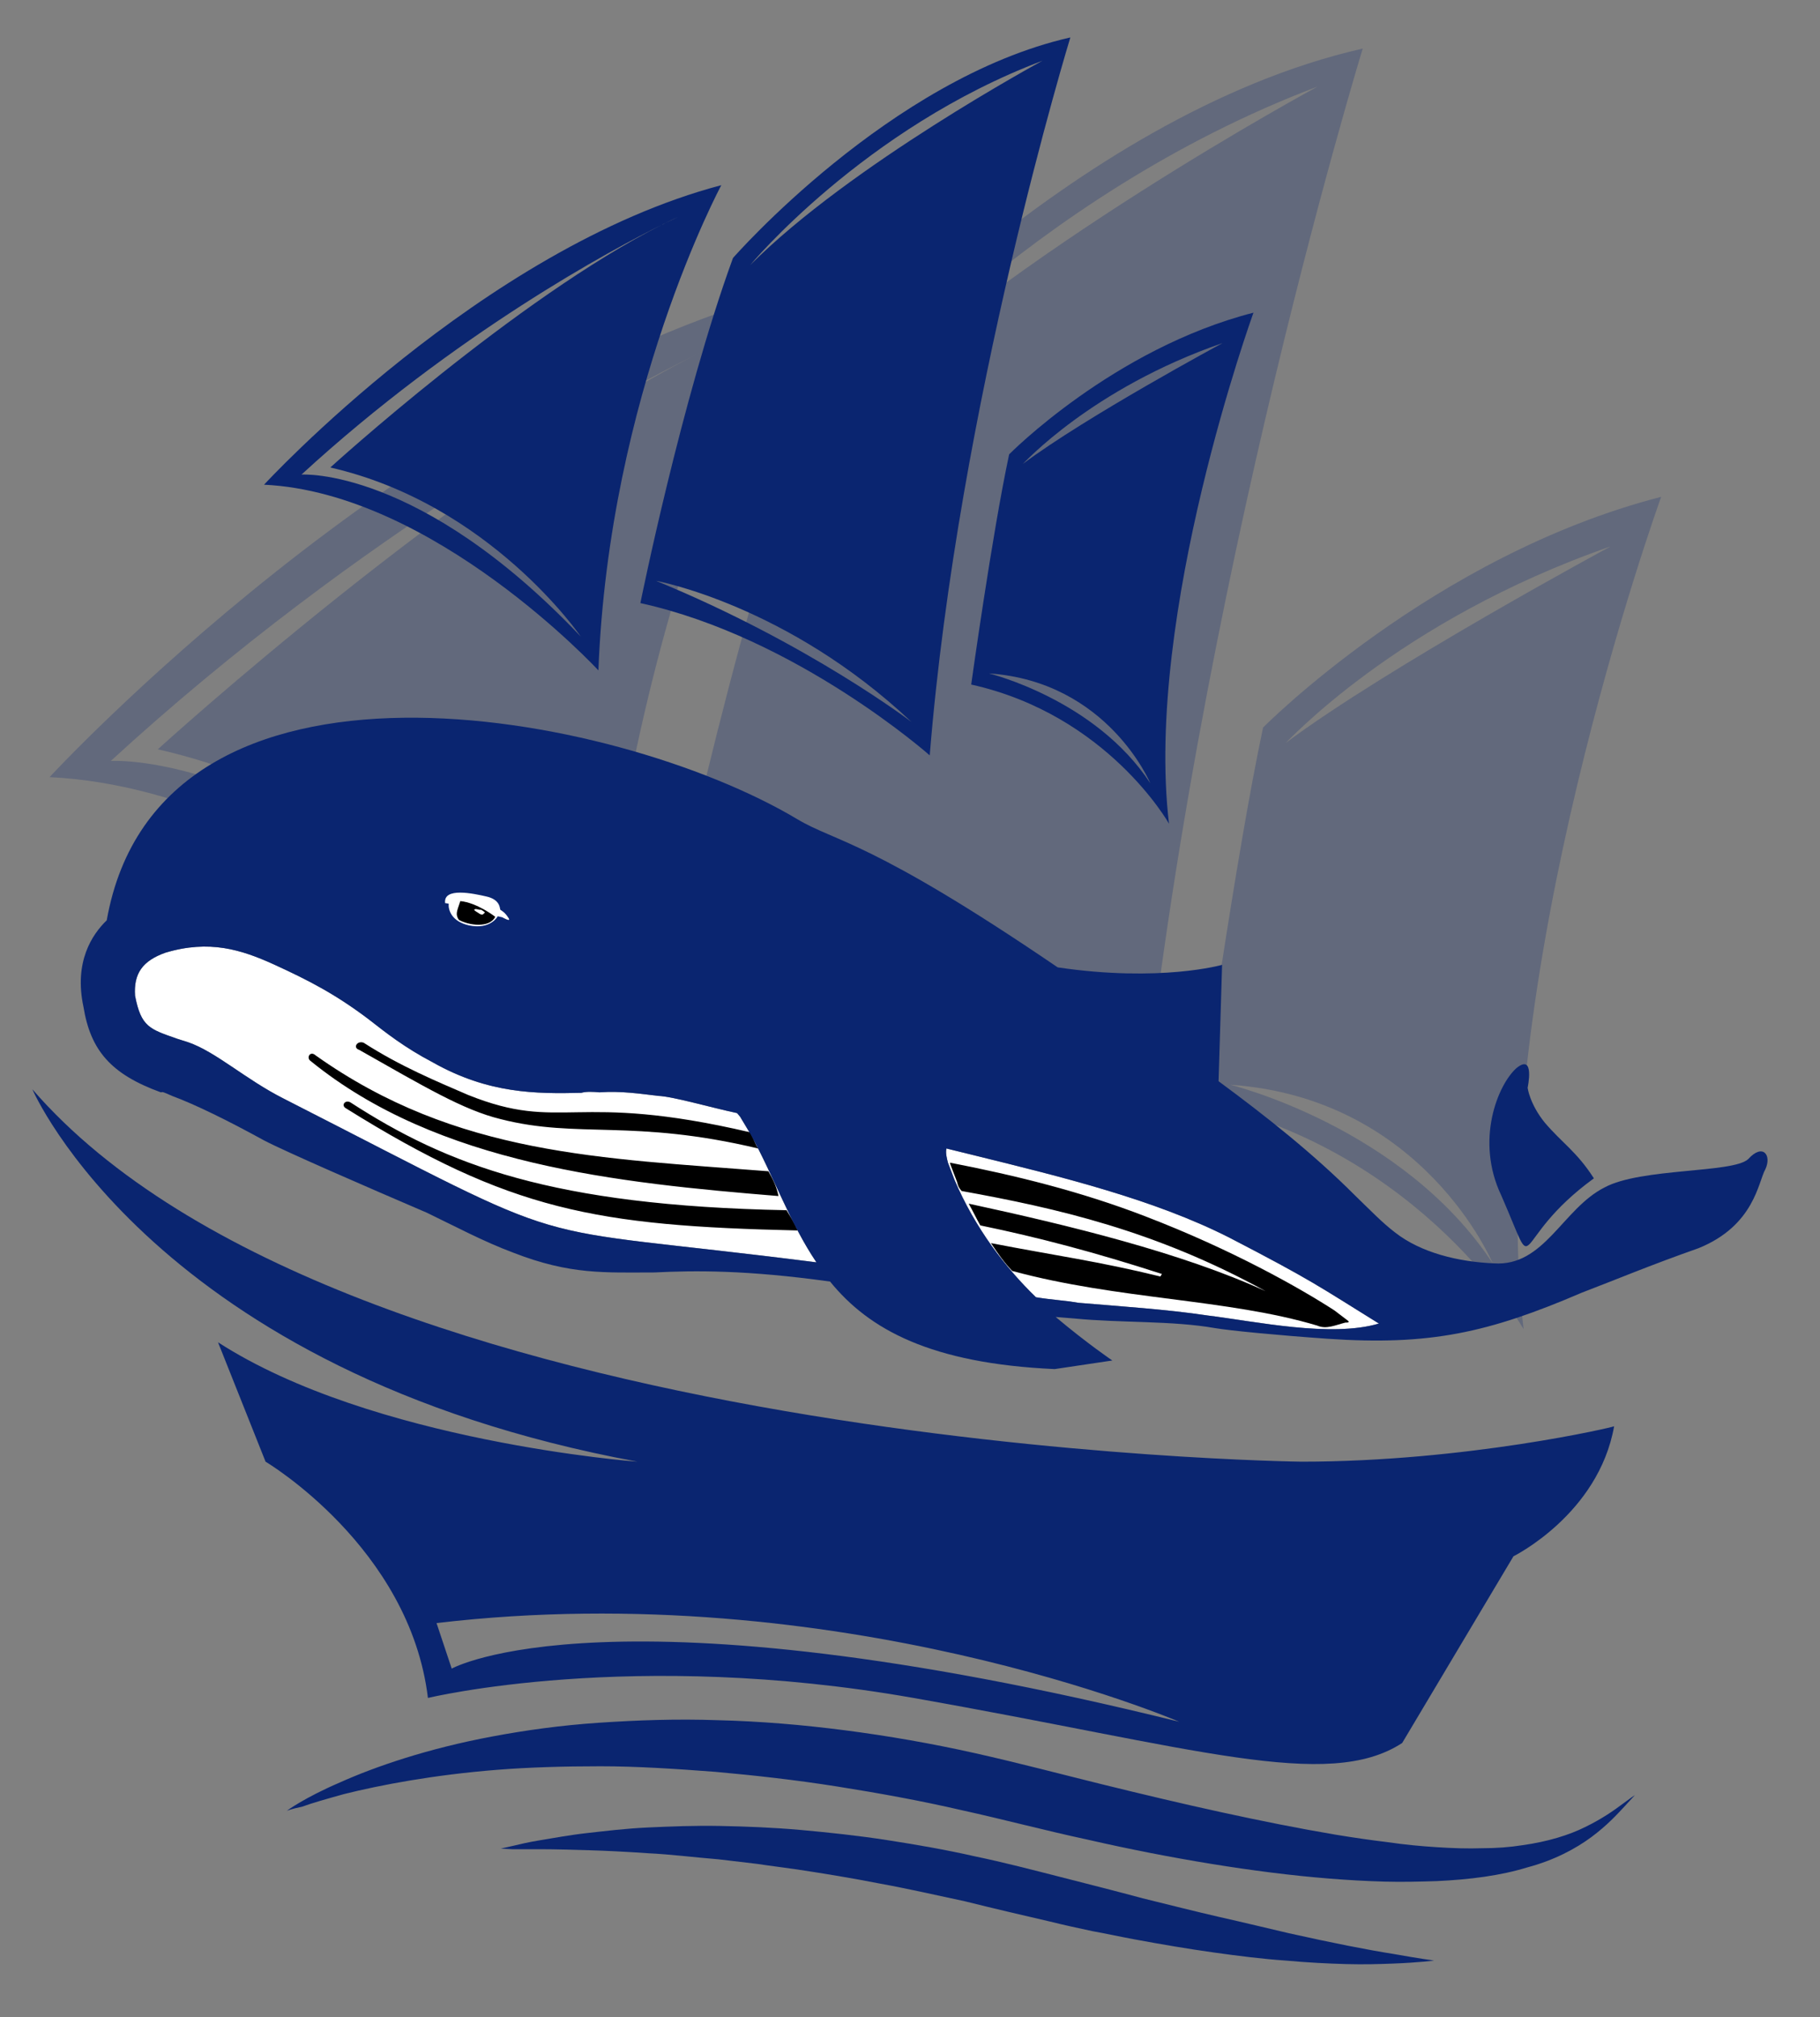 <?xml version="1.0" encoding="UTF-8"?> <!-- Generator: Adobe Illustrator 23.0.6, SVG Export Plug-In . SVG Version: 6.00 Build 0) --> <svg xmlns="http://www.w3.org/2000/svg" xmlns:xlink="http://www.w3.org/1999/xlink" id="Слой_1" x="0px" y="0px" viewBox="0 0 359.8 398.7" style="enable-background:new 0 0 359.8 398.7;" xml:space="preserve"><rect x="0" y="0" width="359.8" height="398.7" fill="#808080" stroke="none"/> <style type="text/css"> .st0{opacity:0.25;fill:#0A2570;} .st1{fill:#FFFFFF;} .st2{fill:#0A2570;} </style> <g> <path class="st0" d="M117.5,213.4C120.9,124.3,157,57.2,157,57.2C79.9,77.6,9.8,153.6,9.8,153.6 C64.6,156.2,117.5,213.4,117.5,213.4z M138,69.9c0.3-0.2,0.7-0.3,1-0.5c2.6-1.3,4.1-2,4.1-2c-1.3,0.7-2.6,1.3-4.1,2 C138.5,69.7,138.2,69.9,138,69.9C91.1,93.5,31.2,148.1,31.2,148.1c51.5,11.7,80.6,54.4,80.6,54.4c-51.9-54.7-89.9-52.1-89.9-52.1 C71.6,104.8,122.2,77.7,138,69.9z"></path> <path class="st0" d="M224.1,240.7c9.1-113.2,45.3-231.1,45.3-231.1c-58.1,13.2-108.6,71-108.6,71C144.2,126.3,131,191.7,131,191.7 C181.3,202.8,224.1,240.7,224.1,240.7z M260.5,17.1c0,0-62,33.5-94.1,65.8C166.3,82.9,203,38.8,260.5,17.1z M218.3,230 c0,0-33.1-25.2-82.2-45.4C136,184.6,178.2,192.2,218.3,230z"></path> <path class="st0" d="M301.2,262.7c-8-67.4,27.2-164.5,27.2-164.5c-45.1,11.6-78.7,45.6-78.7,45.6c-5.5,25.9-12.2,74.1-12.2,74.1 C281.5,227.7,301.2,262.7,301.2,262.7z M318.4,108c0,0-44.1,23.8-64.3,38.9C254.3,146.9,276.1,122.7,318.4,108z M295.1,249.7 c-17.8-27-51.9-35.3-51.9-35.3C281.5,217,295.1,249.7,295.1,249.7z"></path> <path class="st0" d="M138,69.9c0.3-0.2,0.7-0.3,1-0.5C138.5,69.7,138.2,69.9,138,69.9z"></path> <path class="st0" d="M138.8,69.6c1.3-0.7,2.8-1.3,4.1-2C142.9,67.6,141.4,68.3,138.8,69.6z"></path> </g> <g id="Background"> </g> <g> <path class="st1" d="M56,217.1c61.4,31.3,43.4,24.5,105.4,32.4c-5.2-7.7-8.3-16.7-13-25.3l-2.1-3.5l-0.6-0.7 c-5.2-1.1-12.7-3.3-15.6-3.4c-3.4-0.4-7.2-1-11.6-0.7c-1.2-0.1-2.5-0.2-3.6,0.1c-8.9,0.2-18.3,0.2-29.3-6c-5.7-3-9.2-5.8-12.8-8.6 c-6.5-4.9-11.7-7.6-18.7-10.8c-6.4-2.9-12.7-4.9-21.4-2.3c-4.5,1.6-6.3,4.1-6,8.5c1.2,6.2,2.9,6.6,8.3,8.5l2.2,0.7 C42.7,207.9,48.5,213.3,56,217.1L56,217.1z M187.4,229.8l1.3,3.4c4.1,9.6,10.1,17.4,16.1,23.2c3,0.5,5.5,0.6,8.4,1.1 c8.3,0.7,17.5,1.3,25.5,2.5c9.7,1.2,24.4,4.4,33.9,1.6c-12.1-7.5-13.2-8.5-29.6-17c-15-7.6-33.2-12-50.2-16.2l-5.7-1.4 C186.9,227.9,187.2,229,187.4,229.8L187.4,229.8z"></path> <path d="M263.8,259c-6.8-4.4-20.2-12-37.4-18.6c-12.7-4.9-25.7-8.1-38.6-10.6l0.1,0.4l1.3,3.4c0.2,0.8,0.3,1.1,0.9,1.8 c18.8,3.4,38.3,7.8,60.1,19.8c-16.6-7.6-38.8-13-58.7-17.3c0.8,1.4,1.5,2.9,2.3,4.3c11.6,2.4,22.6,5.3,35.9,9.6l-0.3,0.5 c-12.2-3-20.6-4.1-33.5-6.6c1.4,2.1,2.6,3.8,4.2,5.5c21,5.7,42.6,5.5,60.3,10.8c1.8,0.8,3.6-0.1,5.6-0.6c0,0,1.2,0.1,0.3-0.5 L263.8,259L263.8,259z M148.3,223.8L148.3,223.8c-35.1-8.2-37.1,0.1-55.8-7.4c-6-2.6-13.3-5.6-20.6-10.3c-1.3-0.5-2.2,1-0.9,1.4 c12.9,7.3,20.6,11.9,28,13.7c15.3,3.9,26.1-0.1,50.9,5.8C149.4,226.4,149.1,225.3,148.3,223.8L148.3,223.8L148.3,223.8z M151.9,231.5c-32.9-2.6-61.6-3.1-89.5-22.9c-1.1-1-1.9,0.5-1,1.1c25.2,20.5,60.8,24.1,92.5,26.7 C153.5,234.4,152.7,232.9,151.9,231.5L151.9,231.5z M155.5,239.2c-46.3-0.9-67.2-9-86.2-21.3c-1-0.6-1.9,0.5-1,1.1 c32.5,20.3,49.6,23.3,89.4,24.2C157,241.6,156.3,240.6,155.5,239.2L155.5,239.2z"></path> <path class="st2" d="M187.4,229.8l1.3,3.4c4.1,9.6,10.1,17.4,16.1,23.2c3,0.5,5.5,0.6,8.4,1.1c8.3,0.7,17.5,1.3,25.5,2.5 c9.7,1.2,24.4,4.4,33.9,1.6c-12.1-7.5-13.2-8.5-29.6-17c-15-7.6-33.2-12-50.2-16.2l-5.7-1.4C186.9,227.9,187.2,229,187.4,229.8 L187.4,229.8z M56,217.1c61.4,31.3,43.4,24.5,105.4,32.4c-5.2-7.7-8.3-16.7-13-25.3l-2.1-3.5l-0.6-0.7c-5.2-1.1-12.7-3.3-15.6-3.4 c-3.4-0.4-7.2-1-11.6-0.7c-1.2-0.1-2.5-0.2-3.6,0.1c-8.9,0.2-18.3,0.2-29.3-6c-5.7-3-9.2-5.8-12.8-8.6c-6.5-4.9-11.7-7.6-18.7-10.8 c-6.4-2.9-12.7-4.9-21.4-2.3c-4.5,1.6-6.3,4.1-6,8.5c1.2,6.2,2.9,6.6,8.3,8.5l2.2,0.7C42.7,207.9,48.5,213.3,56,217.1L56,217.1z M296.8,236.3c7.7,17.6,1.1,9.1,18.3-3.4c-3.4-5.3-6.3-7-9.7-11c-3-3.7-3.4-6.9-3.4-6.9s1.5-6.9-2.2-3.9 C296.1,214.4,291.6,225.4,296.8,236.3L296.8,236.3z M312.7,255.5c-18.4,7.9-30,10.5-50.3,9.1c-10-0.7-19.2-1.6-22.2-2.1 c-8.5-1.5-18.6-1-27.8-1.9l-3.7-0.3c6.3,5.3,11.2,8.6,11.2,8.6l-11.4,1.7c-24.4-1.1-36.7-7.8-44.4-17.3 c-16.5-2.3-26.7-2.2-34.7-1.8c-9.8,0-16.6,0.5-27.9-3.9c-5.9-2.2-11.5-5.2-17.1-7.9c-11.9-5.1-28-12.1-32.2-14.3 c-7.1-3.9-13.6-7.1-18.2-8.8c-1.8-0.8-1.8-0.8-2.2-0.7c-9.9-3.6-13.9-8.3-15.3-16.9c-1.9-8.9,1.7-14.3,4.6-17.1 c10.4-58.6,100.5-41.5,136.5-20c7.7,4.6,14.5,4.1,51.5,29.3c20.3,3,32.5-0.5,32.5-0.5l-0.7,23c9.5,7,18.8,14.4,26.9,22.5 c3.3,3.2,5.5,5.5,8,7.4c5.1,4,12.5,5.8,19.5,6.1c10,0.7,13.6-10.8,21.9-15c7.2-3.9,25.4-2.8,28.4-5.6c2.9-3.2,4.7-0.8,3.4,2 c-1.4,2.4-2.1,11.1-13.2,15.6C326.4,250,319,253.1,312.7,255.5L312.7,255.5z"></path> <path class="st1" d="M88.7,178.6c-0.1,1.2,0.5,3.5,4,4.3c4.3,0.9,5.7-1.8,5.7-1.8l0,0l0.9,0.2c0,0,1.9,1.1,1.2,0.1 c-0.7-1.1-1.2-1.3-1.6-1.6c-0.1-0.4-0.1-2-2.7-2.6s-8.6-1.9-8.2,1.3L88.7,178.6L88.7,178.6z"></path> <path d="M90.7,181.8c1.9,1.1,6.1,1.7,7.2-0.6c0,0-3.6-2.8-6.9-3.1C90.3,180.2,90,180.7,90.7,181.8L90.7,181.8z"></path> <path class="st1" d="M95.1,179.8c0.5,0.3,1,0.6,0.6,0.7c-0.3,0.5-0.8,0.2-1.2-0.1c-0.5-0.3-1-0.6-0.6-0.7S94.7,179.9,95.1,179.8 L95.1,179.8z"></path> </g> <path class="st2" d="M118.3,132.5c2.1-54.7,24.3-95.9,24.3-95.9C95.2,49.1,52.2,95.8,52.2,95.8C85.8,97.4,118.3,132.5,118.3,132.5z M130.9,44.4c0.2-0.1,0.4-0.2,0.6-0.3c1.6-0.8,2.5-1.2,2.5-1.2c-0.8,0.4-1.6,0.8-2.5,1.2C131.2,44.3,131,44.4,130.9,44.4 c-28.8,14.5-65.6,48-65.6,48c31.6,7.2,49.5,33.4,49.5,33.4c-31.9-33.6-55.2-32-55.2-32C90.1,65.8,121.2,49.2,130.9,44.4z"></path> <path class="st2" d="M183.8,149.3c5.6-69.5,27.8-141.9,27.8-141.9C175.9,15.5,144.9,51,144.9,51c-10.2,28-18.3,68.2-18.3,68.2 C157.5,126,183.8,149.3,183.8,149.3z M206.1,12c0,0-38.1,20.6-57.8,40.4C148.3,52.4,170.8,25.3,206.1,12z M180.2,142.7 c0,0-20.3-15.5-50.5-27.9C129.7,114.8,155.6,119.5,180.2,142.7z"></path> <path class="st2" d="M231.1,162.8c-4.9-41.4,16.7-101,16.7-101c-27.7,7.1-48.3,28-48.3,28c-3.4,15.9-7.5,45.5-7.5,45.5 C219,141.3,231.1,162.8,231.1,162.8z M241.7,67.8c0,0-27.1,14.6-39.5,23.9C202.3,91.7,215.7,76.8,241.7,67.8z M227.4,154.8 c-10.9-16.6-31.9-21.7-31.9-21.7C219,134.7,227.4,154.8,227.4,154.8z"></path> <path class="st2" d="M130.9,44.4c0.2-0.1,0.4-0.2,0.6-0.3C131.2,44.3,131,44.4,130.9,44.4z"></path> <path class="st2" d="M131.4,44.2c0.8-0.4,1.7-0.8,2.5-1.2C133.9,43,133,43.4,131.4,44.2z"></path> <path class="st2" d="M257.3,288.9c0,0-189-2.2-250.9-73.6c0,0,24,55.9,119.6,73.6c0,0-52.4-3.9-82.9-23.6l9.4,23.6 c0,0,28.5,16.9,32.1,46.7c0,0,40.4-9.8,96,0s81.9,18.5,96.6,8.9l22-36.9c0,0,16.8-8.3,19.9-25.7C319.3,282,289.9,288.9,257.3,288.9z M89.3,329.8l-3-9c79.6-9.4,146.8,19.5,146.8,19.5C120.3,312.4,89.3,329.8,89.3,329.8z"></path> <path class="st2" d="M56.7,357.9c0,0,3.5-2.6,10.5-5.6c6.9-3.1,17.3-6.7,30.2-9.1c6.4-1.2,13.5-2.2,21-2.7s15.4-0.8,23.6-0.5 c8.2,0.2,16.6,0.9,25.1,2s17.1,2.6,25.6,4.5s16.8,4.1,24.9,6.1c8.1,2,16.1,3.9,23.9,5.6c7.8,1.7,15.3,3.2,22.4,4.4 c3.6,0.6,7.1,1.1,10.4,1.5c3.4,0.5,6.6,0.8,9.8,1c3.1,0.2,6.1,0.3,8.9,0.2c2.8,0,5.5-0.2,8-0.6c5-0.7,9.2-2,12.4-3.6 c3.3-1.6,5.7-3.3,7.3-4.5c1.6-1.2,2.5-1.8,2.5-1.8s-0.7,0.8-2.1,2.3s-3.4,3.7-6.5,6s-7.4,4.6-12.7,6c-5.2,1.6-11.3,2.4-17.9,2.7 c-3.3,0.1-6.7,0.2-10.3,0.1c-3.5-0.1-7.2-0.3-10.9-0.6c-7.5-0.6-15.3-1.6-23.3-2.9s-16.2-2.9-24.5-4.8c-8.4-1.8-16.6-4-24.8-5.8 c-8.2-1.9-16.5-3.4-24.7-4.7c-8.2-1.3-16.3-2.2-24.1-2.9c-7.9-0.6-15.5-1.1-22.7-1.1s-14.1,0.2-20.4,0.7c-12.6,1-23.1,3-30.3,4.8 c-3.6,1-6.4,1.8-8.3,2.5C57.7,357.5,56.7,357.9,56.7,357.9z"></path> <path class="st2" d="M99,365.4c0,0,0.7-0.2,2.1-0.5c1.3-0.3,3.3-0.8,5.8-1.2c2.5-0.4,5.6-1,9.2-1.4s7.6-0.9,12-1.1 c4.4-0.2,9.2-0.4,14.3-0.3s10.4,0.3,16,0.8c5.5,0.5,11.2,1.1,17,2s11.6,1.9,17.3,3.2c5.8,1.2,11.5,2.7,17,4.1s11,2.8,16.2,4.2 c5.3,1.3,10.4,2.6,15.2,3.7c4.9,1.1,9.4,2.2,13.7,3.2c8.5,1.9,15.6,3.3,20.7,4.1c5,0.9,8,1.3,8,1.3s-2.9,0.4-8.1,0.6 c-2.6,0.1-5.7,0.2-9.3,0.1c-3.6-0.1-7.6-0.3-12-0.7c-4.4-0.3-9.2-0.9-14.2-1.6s-10.3-1.6-15.7-2.6c-2.7-0.5-5.4-1.1-8.2-1.6 c-2.8-0.6-5.6-1.2-8.4-1.9c-5.6-1.3-11.2-2.6-16.8-4c-5.6-1.2-11.3-2.5-16.8-3.5c-5.6-1.1-11.1-2-16.4-2.8c-2.7-0.4-5.3-0.7-7.9-1.1 c-2.6-0.3-5.1-0.6-7.6-0.9c-4.9-0.4-9.6-1-13.9-1.2c-4.3-0.3-8.3-0.5-11.8-0.6s-6.6-0.2-9.2-0.2c-2.5,0-4.6,0-5.9,0 C99.8,365.4,99,365.4,99,365.4z"></path> </svg> 